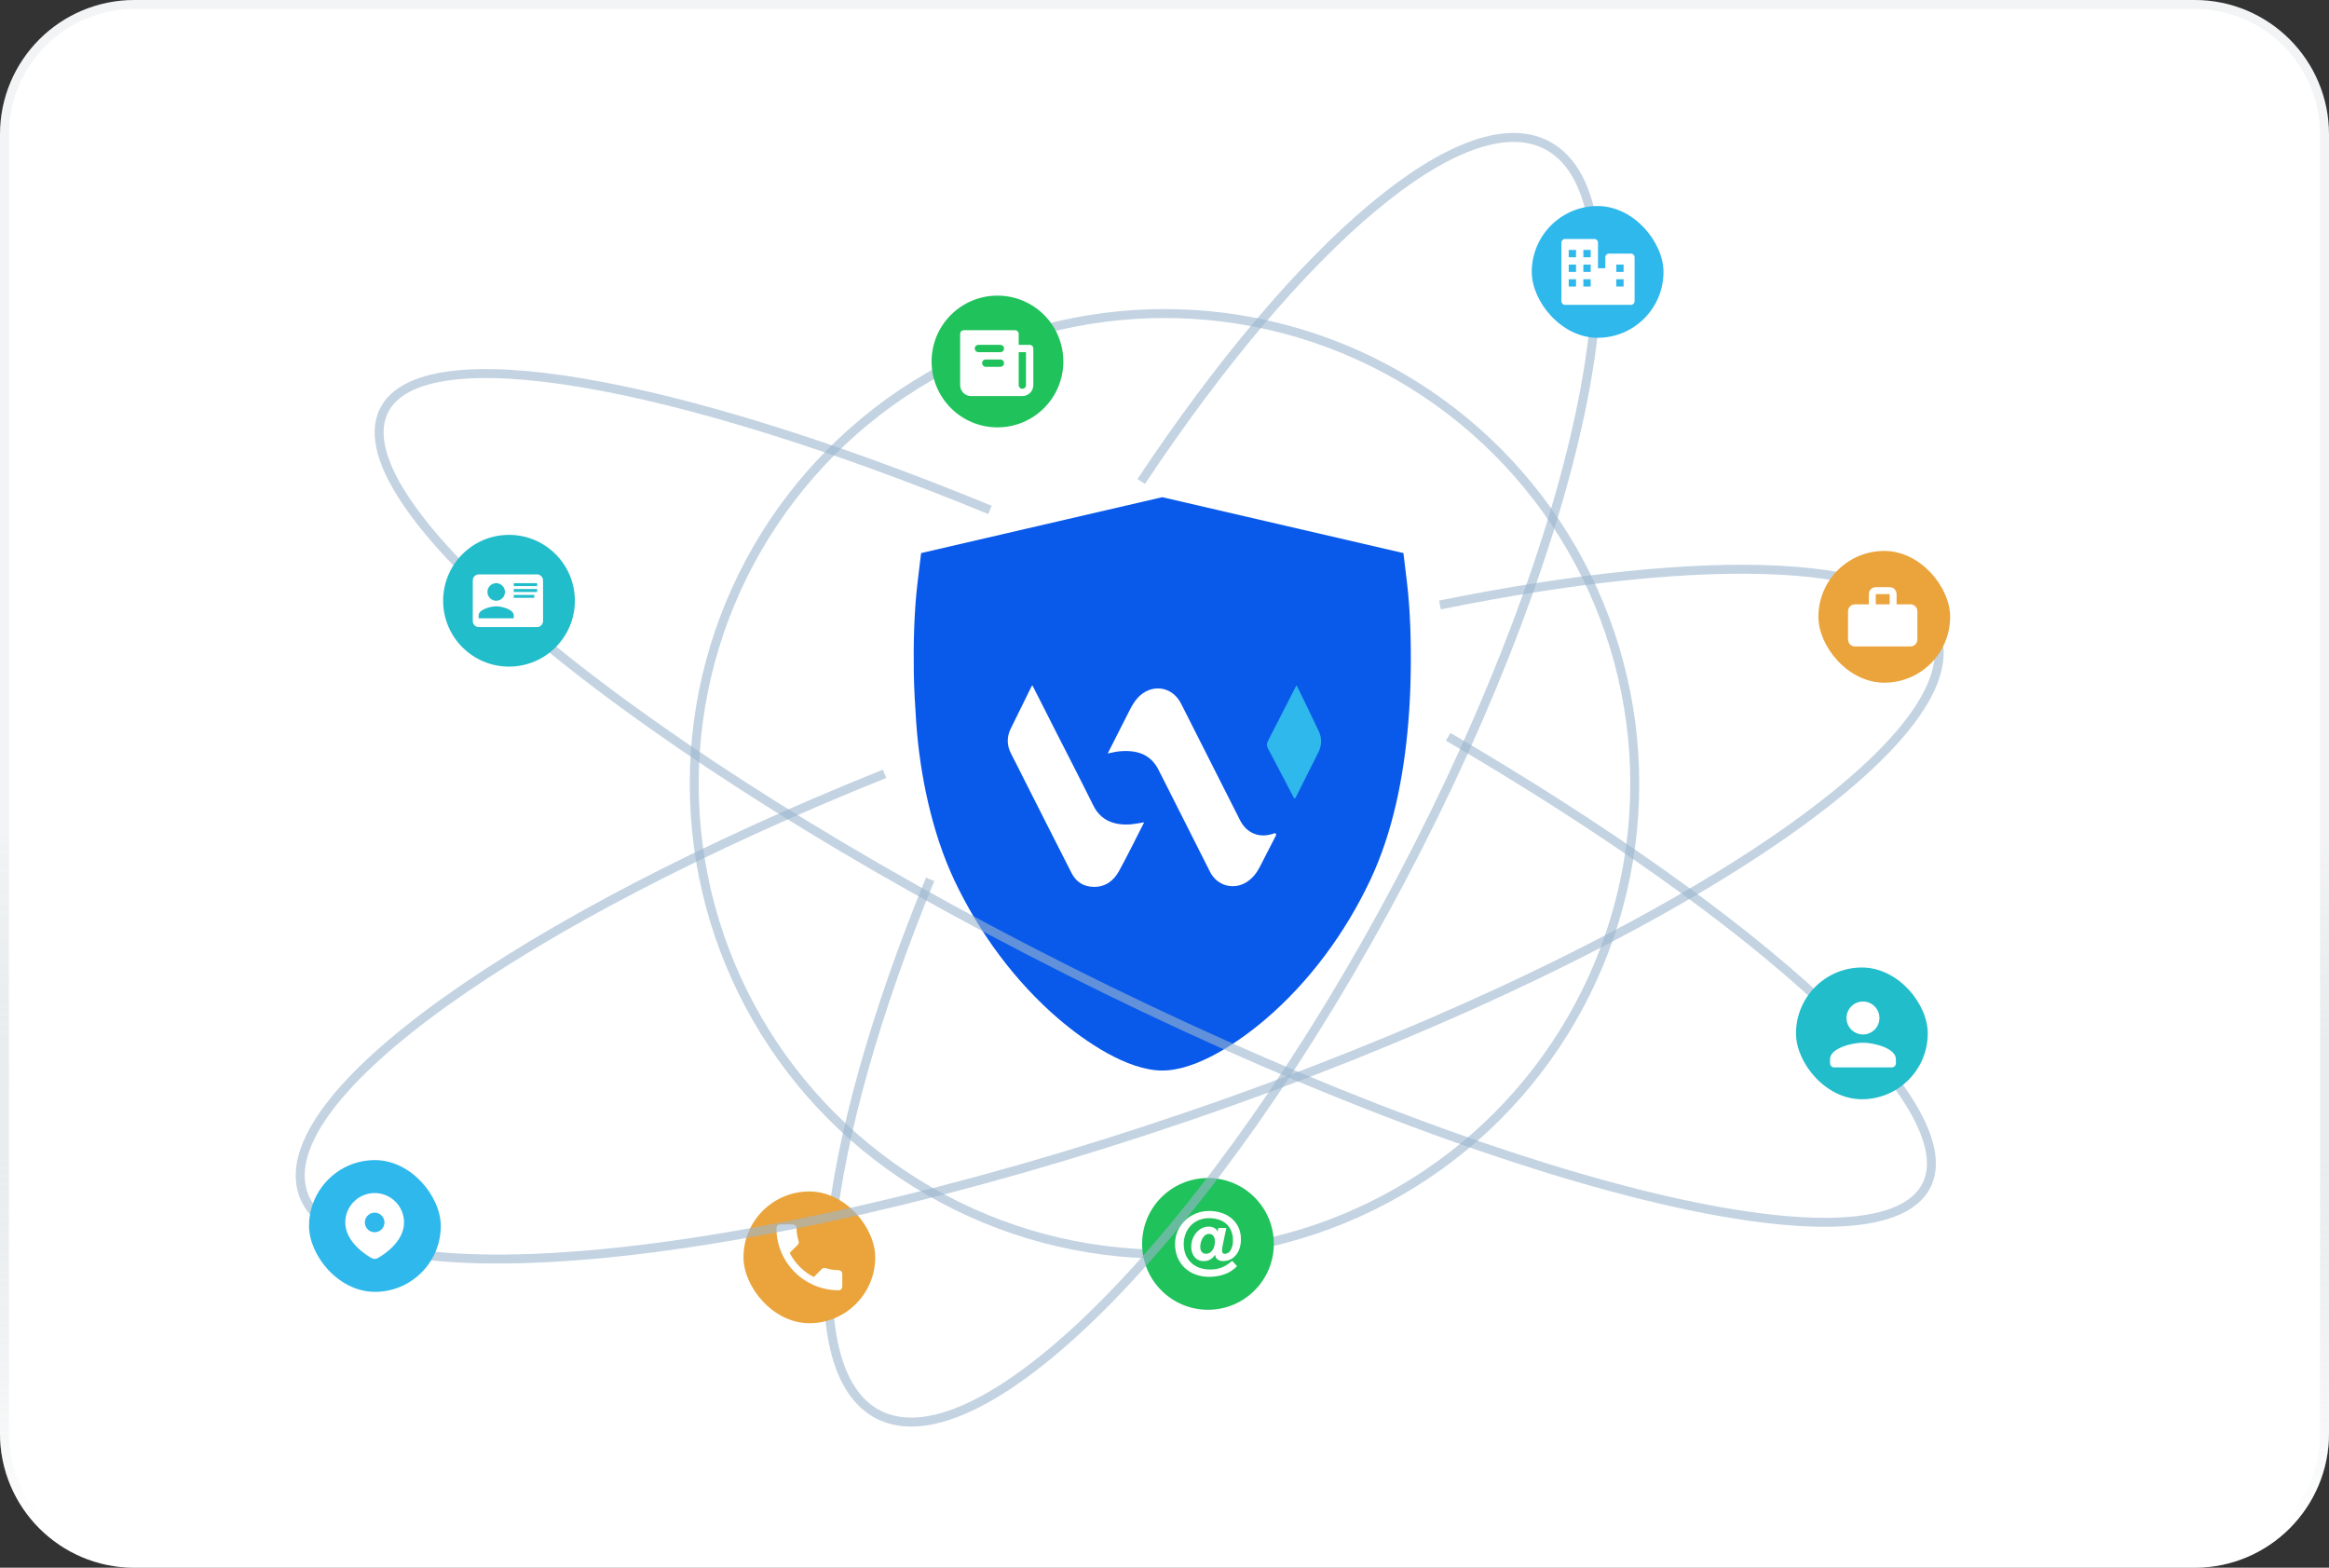 <svg width="520" height="350" viewBox="0 0 520 350" fill="none" xmlns="http://www.w3.org/2000/svg">
<rect x="0" y="0" width="520" height="350" fill="#333333" stroke="none"/>
<path d="M0 30C0 13.431 13.431 0 30 0H490C506.569 0 520 13.431 520 30V320C520 336.569 506.569 350 490 350H30C13.431 350 0 336.569 0 320V30Z" fill="white"/>
<path d="M1 30C1 13.984 13.984 1 30 1H490C506.016 1 519 13.984 519 30V320C519 336.016 506.016 349 490 349H30C13.984 349 1 336.016 1 320V30Z" stroke="url(#paint0_linear_5628_8789)" stroke-opacity="0.4" stroke-width="2"/>
<path fill-rule="evenodd" clip-rule="evenodd" d="M204.024 149.985C203.929 143.465 204.1 136.355 204.884 129.859L205.655 123.48L259.5 111L313.344 123.479L314.115 129.857C314.903 136.374 315.073 143.51 314.975 150.05C314.915 153.996 314.75 157.541 314.42 161.473C313.427 173.307 311.02 185.742 305.921 196.525C300.382 208.239 292.393 219.144 282.541 227.559C276.808 232.456 267.335 239 259.5 239C251.664 239 242.191 232.456 236.458 227.559C226.607 219.144 218.618 208.239 213.079 196.525C208.096 185.988 205.36 172.886 204.564 161.272C204.307 157.531 204.078 153.725 204.024 149.985Z" fill="#0959EB"/>
<g clip-path="url(#clip0_5628_8789)">
<path d="M247.329 168.199C249 164.909 250.603 161.755 252.199 158.594C252.698 157.603 253.243 156.658 253.991 155.826C256.979 152.529 261.698 153.126 263.702 157.089C268.104 165.764 272.49 174.446 276.876 183.135C278.329 186.002 281.142 187.174 284.19 186.153C284.417 186.077 284.681 185.918 284.855 186.115C285.029 186.312 284.863 186.561 284.749 186.781C283.57 189.072 282.405 191.379 281.21 193.67C280.544 194.948 279.66 196.06 278.434 196.869C275.5 198.79 271.764 197.8 270.183 194.676C266.614 187.597 263.044 180.519 259.467 173.44C259.263 173.031 259.028 172.638 258.839 172.222C257.168 168.569 254.188 167.495 250.528 167.692C249.492 167.745 248.463 167.957 247.321 168.214L247.329 168.199Z" fill="white"/>
<path d="M255.456 183.585C253.558 187.298 251.788 190.913 249.86 194.445C248.657 196.638 246.789 198.06 244.135 198C241.934 197.954 240.262 196.895 239.264 194.937C235.77 188.092 232.314 181.24 228.843 174.381C227.814 172.347 226.801 170.297 225.749 168.27C224.789 166.417 224.744 164.557 225.659 162.696C227.179 159.565 228.729 156.434 230.28 153.303C230.325 153.213 230.401 153.137 230.506 153.001C232.231 156.404 233.932 159.747 235.626 163.09C238.462 168.671 241.336 174.23 244.112 179.841C245.798 183.26 248.944 184.349 252.612 184.024C253.512 183.94 254.412 183.751 255.464 183.585H255.456Z" fill="white"/>
<path d="M289.521 153.02C291.208 156.514 292.864 159.864 294.452 163.252C295.178 164.795 295.133 166.398 294.369 167.933C292.743 171.216 291.094 174.483 289.445 177.75C289.355 177.931 289.317 178.226 289.06 178.211C288.818 178.204 288.78 177.916 288.682 177.735C286.821 174.18 284.968 170.626 283.093 167.079C282.82 166.564 282.745 166.103 283.025 165.566C285.089 161.55 287.139 157.519 289.196 153.496C289.256 153.383 289.34 153.277 289.513 153.02H289.521Z" fill="#2FB8EB"/>
</g>
<circle opacity="0.6" cx="260" cy="175" r="105" stroke="#9CB5CF" stroke-width="2"/>
<path d="M255 277.706C255 269.584 261.584 263 269.706 263C277.828 263 284.412 269.584 284.412 277.706C284.412 285.828 277.828 292.412 269.706 292.412C261.584 292.412 255 285.828 255 277.706Z" fill="#1FC25B"/>
<path d="M276.199 282.665C275.439 283.475 274.498 284.093 273.453 284.469L273.404 284.484C272.403 284.848 271.247 285.059 270.043 285.059H269.981H269.984L269.869 285.059C268.786 285.059 267.751 284.859 266.797 284.494L266.856 284.513C265.959 284.177 265.139 283.661 264.448 282.997L264.451 282.999C263.788 282.353 263.267 281.577 262.917 280.72L262.901 280.676C262.537 279.764 262.351 278.792 262.353 277.81L262.354 277.717V277.722L262.353 277.653C262.353 276.62 262.574 275.638 262.972 274.753L262.954 274.797C263.342 273.92 263.898 273.128 264.59 272.464L264.592 272.461C265.282 271.807 266.089 271.287 266.97 270.928L267.021 270.909C267.882 270.558 268.881 270.354 269.928 270.354H269.988H269.985H270.01C270.942 270.354 271.84 270.497 272.684 270.763L272.621 270.746C273.45 270.997 274.224 271.402 274.903 271.941L274.888 271.931C275.543 272.458 276.077 273.121 276.452 273.873L276.468 273.907C276.884 274.779 277.086 275.738 277.059 276.704V276.696L277.06 276.811C277.06 277.5 276.945 278.183 276.718 278.834L276.73 278.791C276.537 279.353 276.237 279.872 275.846 280.319L275.85 280.313C275.509 280.702 275.088 281.012 274.616 281.223L274.593 281.233C274.127 281.435 273.625 281.539 273.117 281.538H273.106C272.647 281.562 272.194 281.428 271.82 281.16L271.826 281.164C271.678 281.056 271.558 280.915 271.474 280.751C271.391 280.588 271.347 280.407 271.347 280.224V280.215L271.249 280.215C271.009 280.57 270.7 280.873 270.342 281.108L270.33 281.115C269.878 281.412 269.346 281.561 268.806 281.542H268.81C268.417 281.566 268.023 281.498 267.659 281.344C267.296 281.19 266.973 280.955 266.716 280.655L266.713 280.652C266.195 279.992 265.933 279.168 265.974 278.33V278.338C265.975 277.75 266.077 277.186 266.264 276.662L266.253 276.697C266.433 276.169 266.706 275.677 267.057 275.245L267.05 275.253C267.387 274.842 267.8 274.5 268.267 274.246L268.288 274.236C268.781 273.975 269.332 273.843 269.889 273.852H269.886C270.339 273.837 270.786 273.948 271.179 274.174L271.167 274.168C271.475 274.34 271.712 274.607 271.843 274.929L271.847 274.939H271.866L272.027 274.148H273.806L273.021 277.887C272.995 278.07 272.959 278.275 272.913 278.501C272.871 278.691 272.845 278.909 272.844 279.133V279.135L272.843 279.173C272.843 279.366 272.892 279.547 272.978 279.705L272.975 279.699C273.031 279.78 273.108 279.844 273.198 279.884C273.289 279.924 273.388 279.938 273.486 279.925H273.483C273.752 279.916 274.013 279.835 274.239 279.691C274.466 279.546 274.649 279.343 274.77 279.103L274.773 279.095C275.148 278.409 275.324 277.633 275.281 276.853L275.282 276.862L275.282 276.767C275.282 276.042 275.135 275.352 274.868 274.724L274.881 274.758C274.631 274.17 274.254 273.644 273.777 273.218L273.773 273.215C273.29 272.797 272.728 272.481 272.12 272.285L272.086 272.276C271.417 272.064 270.718 271.958 270.016 271.96L269.946 271.961H269.95L269.875 271.96C269.095 271.959 268.322 272.114 267.603 272.416L267.642 272.401C266.968 272.681 266.359 273.098 265.854 273.625L265.853 273.627C265.362 274.149 264.976 274.76 264.716 275.427L264.704 275.465C264.427 276.199 264.287 276.977 264.29 277.761C264.29 278.602 264.447 279.406 264.735 280.145L264.72 280.1C264.991 280.775 265.402 281.384 265.926 281.888L265.928 281.89C266.452 282.385 267.071 282.768 267.749 283.014L267.786 283.026C268.468 283.274 269.256 283.418 270.078 283.418L270.166 283.418H270.162C271.133 283.445 272.098 283.264 272.993 282.888L272.948 282.904C273.74 282.552 274.468 282.07 275.1 281.476L275.097 281.48L276.199 282.665ZM269.945 275.473H269.922C269.613 275.473 269.329 275.577 269.102 275.752L269.105 275.75C268.861 275.939 268.655 276.173 268.5 276.441L268.494 276.452C268.327 276.738 268.201 277.046 268.119 277.366L268.113 277.391C268.028 277.713 267.984 278.044 267.982 278.377V278.38C267.984 278.559 268.001 278.734 268.034 278.903L268.031 278.885C268.066 279.073 268.136 279.239 268.234 279.386L268.231 279.381C268.34 279.553 268.493 279.692 268.675 279.784C268.857 279.876 269.061 279.917 269.264 279.902H269.26L269.308 279.903C269.621 279.904 269.926 279.81 270.185 279.633L270.179 279.637C270.429 279.462 270.639 279.236 270.795 278.974L270.8 278.964C270.952 278.71 271.073 278.416 271.147 278.103L271.152 278.082C271.217 277.824 271.257 277.526 271.261 277.22V277.217C271.261 276.996 271.241 276.781 271.199 276.572L271.203 276.593C271.166 276.394 271.093 276.203 270.988 276.031L270.992 276.038C270.893 275.873 270.754 275.735 270.587 275.637L270.582 275.634C270.401 275.528 270.194 275.472 269.983 275.474L269.943 275.474H269.945L269.945 275.473Z" fill="white"/>
<path d="M208 80.706C208 72.584 214.584 66 222.706 66C230.828 66 237.412 72.584 237.412 80.706C237.412 88.828 230.828 95.412 222.706 95.412C214.584 95.412 208 88.828 208 80.706Z" fill="#1FC25B"/>
<path fill-rule="evenodd" clip-rule="evenodd" d="M227.445 74.538V76.989H229.895C230.112 76.989 230.32 77.075 230.473 77.228C230.626 77.381 230.712 77.589 230.712 77.806V85.976C230.712 86.626 230.454 87.249 229.995 87.709C229.535 88.168 228.912 88.427 228.262 88.427H216.824C216.174 88.427 215.55 88.168 215.09 87.709C214.631 87.249 214.373 86.626 214.373 85.976V74.538C214.373 74.321 214.459 74.113 214.612 73.96C214.765 73.807 214.973 73.721 215.19 73.721H226.628C226.844 73.721 227.052 73.807 227.205 73.96C227.358 74.113 227.445 74.321 227.445 74.538ZM229.079 85.976C229.079 86.192 228.992 86.4 228.839 86.553C228.686 86.707 228.478 86.793 228.262 86.793C228.045 86.793 227.837 86.707 227.684 86.553C227.531 86.4 227.445 86.192 227.445 85.976V78.623H229.079V85.976ZM217.641 77.806C217.641 77.589 217.727 77.381 217.88 77.228C218.033 77.075 218.241 76.989 218.458 76.989H223.36C223.576 76.989 223.784 77.075 223.937 77.228C224.09 77.381 224.177 77.589 224.177 77.806C224.177 78.022 224.09 78.23 223.937 78.383C223.784 78.537 223.576 78.623 223.36 78.623H218.458C218.241 78.623 218.033 78.537 217.88 78.383C217.727 78.23 217.641 78.022 217.641 77.806ZM219.275 81.074C219.275 80.857 219.361 80.649 219.514 80.496C219.667 80.343 219.875 80.257 220.092 80.257H223.36C223.576 80.257 223.784 80.343 223.937 80.496C224.09 80.649 224.177 80.857 224.177 81.074C224.177 81.29 224.09 81.498 223.937 81.651C223.784 81.805 223.576 81.891 223.36 81.891H220.092C219.875 81.891 219.667 81.805 219.514 81.651C219.361 81.498 219.275 81.29 219.275 81.074Z" fill="white"/>
<path opacity="0.6" d="M221.031 113.837C150.452 84.836 94.278 74.66 85.751 91.631C75.049 112.932 143.464 168.932 238.56 216.711C333.656 264.491 419.422 285.956 430.124 264.655C439.003 246.984 393.428 205.429 323.339 164.5" stroke="#9CB5CF" stroke-width="2"/>
<rect x="401" y="216" width="29.412" height="29.412" rx="14.706" fill="#21BDCA"/>
<path d="M415.951 230.951C417.982 230.951 419.627 229.305 419.627 227.274C419.627 225.243 417.982 223.598 415.951 223.598C413.92 223.598 412.274 225.243 412.274 227.274C412.274 229.305 413.92 230.951 415.951 230.951ZM415.951 232.789C413.497 232.789 408.598 234.02 408.598 236.465V237.384C408.598 237.89 409.012 238.304 409.517 238.304H422.385C422.89 238.304 423.304 237.89 423.304 237.384V236.465C423.304 234.02 418.405 232.789 415.951 232.789Z" fill="white"/>
<path d="M98.941 134.118C98.941 125.996 105.525 119.412 113.647 119.412C121.769 119.412 128.353 125.996 128.353 134.118C128.353 142.24 121.769 148.824 113.647 148.824C105.525 148.824 98.941 142.24 98.941 134.118Z" fill="#21BDCA"/>
<path d="M106.866 128.235H119.938C120.624 128.235 121.245 128.856 121.245 129.543V138.693C121.245 139.379 120.624 140 119.938 140H106.866C106.18 140 105.559 139.379 105.559 138.693V129.543C105.559 128.856 106.18 128.235 106.866 128.235ZM114.709 130.196V130.85H119.938V130.196H114.709ZM114.709 131.503V132.157H119.938V131.503H114.709ZM114.709 132.811V133.464H119.284V132.811H114.709ZM110.788 135.366C109.48 135.366 106.866 136.078 106.866 137.386V138.039H114.709V137.386C114.709 136.078 112.095 135.366 110.788 135.366ZM110.788 130.196C110.268 130.196 109.769 130.403 109.401 130.77C109.033 131.138 108.827 131.637 108.827 132.157C108.827 132.677 109.033 133.176 109.401 133.543C109.769 133.911 110.268 134.118 110.788 134.118C111.308 134.118 111.806 133.911 112.174 133.543C112.542 133.176 112.748 132.677 112.748 132.157C112.748 131.637 112.542 131.138 112.174 130.77C111.806 130.403 111.308 130.196 110.788 130.196Z" fill="white"/>
<path opacity="0.6" d="M254.802 107.5C289.934 54.579 326.898 22.659 345.434 32.438C368.707 44.718 354.114 118.09 312.838 196.321C271.563 274.552 219.236 328.016 195.962 315.736C177.193 305.834 183.052 256.196 207.672 196.321" stroke="#9CB5CF" stroke-width="2"/>
<rect x="342" y="46" width="29.412" height="29.412" rx="14.706" fill="#2FB8EC"/>
<path d="M364.141 56.62H359.239C359.022 56.62 358.814 56.707 358.661 56.86C358.508 57.013 358.422 57.221 358.422 57.438V59.889H356.788V54.169C356.788 53.953 356.702 53.745 356.548 53.592C356.395 53.439 356.187 53.352 355.971 53.352H349.435C349.218 53.352 349.01 53.439 348.857 53.592C348.704 53.745 348.618 53.953 348.618 54.169V67.241C348.618 67.458 348.704 67.666 348.857 67.819C349.01 67.972 349.218 68.058 349.435 68.058H364.141C364.357 68.058 364.565 67.972 364.718 67.819C364.871 67.666 364.958 67.458 364.958 67.241V57.438C364.958 57.221 364.871 57.013 364.718 56.86C364.565 56.707 364.357 56.62 364.141 56.62ZM353.52 55.803H355.154V57.438H353.52V55.803ZM351.886 63.974H350.252V62.34H351.886V63.974ZM351.886 60.706H350.252V59.072H351.886V60.706ZM351.886 57.438H350.252V55.803H351.886V57.438ZM355.154 63.974H353.52V62.34H355.154V63.974ZM355.154 60.706H353.52V59.072H355.154V60.706ZM362.507 63.974H360.873V62.34H362.507V63.974ZM362.507 60.706H360.873V59.072H362.507V60.706Z" fill="white"/>
<rect x="166" y="266" width="29.412" height="29.412" rx="14.706" fill="#EAA43B"/>
<path d="M176.31 279.717C177.487 282.029 179.382 283.916 181.694 285.101L183.492 283.304C183.712 283.083 184.039 283.009 184.325 283.107C185.24 283.41 186.229 283.573 187.242 283.573C187.691 283.573 188.059 283.941 188.059 284.39V287.241C188.059 287.691 187.691 288.058 187.242 288.058C179.57 288.058 173.353 281.841 173.353 274.17C173.353 273.72 173.721 273.353 174.17 273.353H177.029C177.479 273.353 177.846 273.72 177.846 274.17C177.846 275.191 178.01 276.171 178.312 277.086C178.402 277.372 178.337 277.691 178.108 277.92L176.31 279.717Z" fill="white"/>
<path opacity="0.6" d="M321.5 135.063C381.874 122.839 426.387 124.375 432.308 141.665C440.832 166.561 366.12 214.689 265.434 249.164C164.748 283.638 76.216 291.403 67.692 266.508C60.253 244.781 116.21 205.359 197.5 172.761" stroke="#9CB5CF" stroke-width="2"/>
<rect x="406" y="123" width="29.412" height="29.412" rx="14.706" fill="#EAA43B"/>
<path d="M418.81 131.088H421.906C422.316 131.088 422.71 131.251 423 131.541C423.29 131.832 423.454 132.225 423.454 132.636V134.919H426.55C426.96 134.919 427.354 135.082 427.644 135.373C427.934 135.663 428.097 136.057 428.097 136.467V142.775C428.097 143.186 427.934 143.579 427.644 143.87C427.354 144.16 426.96 144.323 426.55 144.323H414.166C413.755 144.323 413.361 144.16 413.071 143.87C412.781 143.579 412.618 143.186 412.618 142.775V136.467C412.618 135.608 413.306 134.919 414.166 134.919H417.262V132.636C417.262 131.777 417.95 131.088 418.81 131.088ZM421.906 134.919V132.636H418.81V134.919H421.906Z" fill="white"/>
<rect x="69" y="259" width="29.412" height="29.412" rx="14.706" fill="#2FB8EC"/>
<path d="M83.651 266.354C85.392 266.354 87.061 267.045 88.292 268.276C89.522 269.507 90.214 271.176 90.214 272.916C90.214 275.158 88.992 276.993 87.704 278.309C87.061 278.959 86.359 279.549 85.607 280.071L85.296 280.282L85.15 280.379L84.876 280.554L84.63 280.704L84.327 280.88C84.121 280.998 83.888 281.059 83.651 281.059C83.414 281.059 83.181 280.998 82.975 280.88L82.672 280.704L82.293 280.47L82.153 280.379L81.854 280.18C81.043 279.631 80.287 279.005 79.598 278.309C78.31 276.992 77.088 275.158 77.088 272.916C77.088 271.176 77.78 269.507 79.01 268.276C80.241 267.045 81.91 266.354 83.651 266.354ZM83.651 270.729C83.364 270.729 83.079 270.785 82.814 270.895C82.549 271.005 82.307 271.166 82.104 271.369C81.901 271.573 81.74 271.814 81.63 272.079C81.52 272.345 81.463 272.629 81.463 272.916C81.463 273.204 81.52 273.488 81.63 273.754C81.74 274.019 81.901 274.26 82.104 274.463C82.307 274.666 82.549 274.828 82.814 274.937C83.079 275.047 83.364 275.104 83.651 275.104C84.231 275.104 84.788 274.874 85.198 274.463C85.608 274.053 85.839 273.497 85.839 272.916C85.839 272.336 85.608 271.78 85.198 271.369C84.788 270.959 84.231 270.729 83.651 270.729Z" fill="white"/>
<defs>
<linearGradient id="paint0_linear_5628_8789" x1="260" y1="4.92641e-09" x2="259.889" y2="391.094" gradientUnits="userSpaceOnUse">
<stop offset="0.478" stop-color="#546E7A" stop-opacity="0.2"/>
<stop offset="0.875" stop-color="white"/>
</linearGradient>
<clipPath id="clip0_5628_8789">
<rect width="69.986" height="45.006" fill="white" transform="translate(225 153)"/>
</clipPath>
</defs>
</svg>
